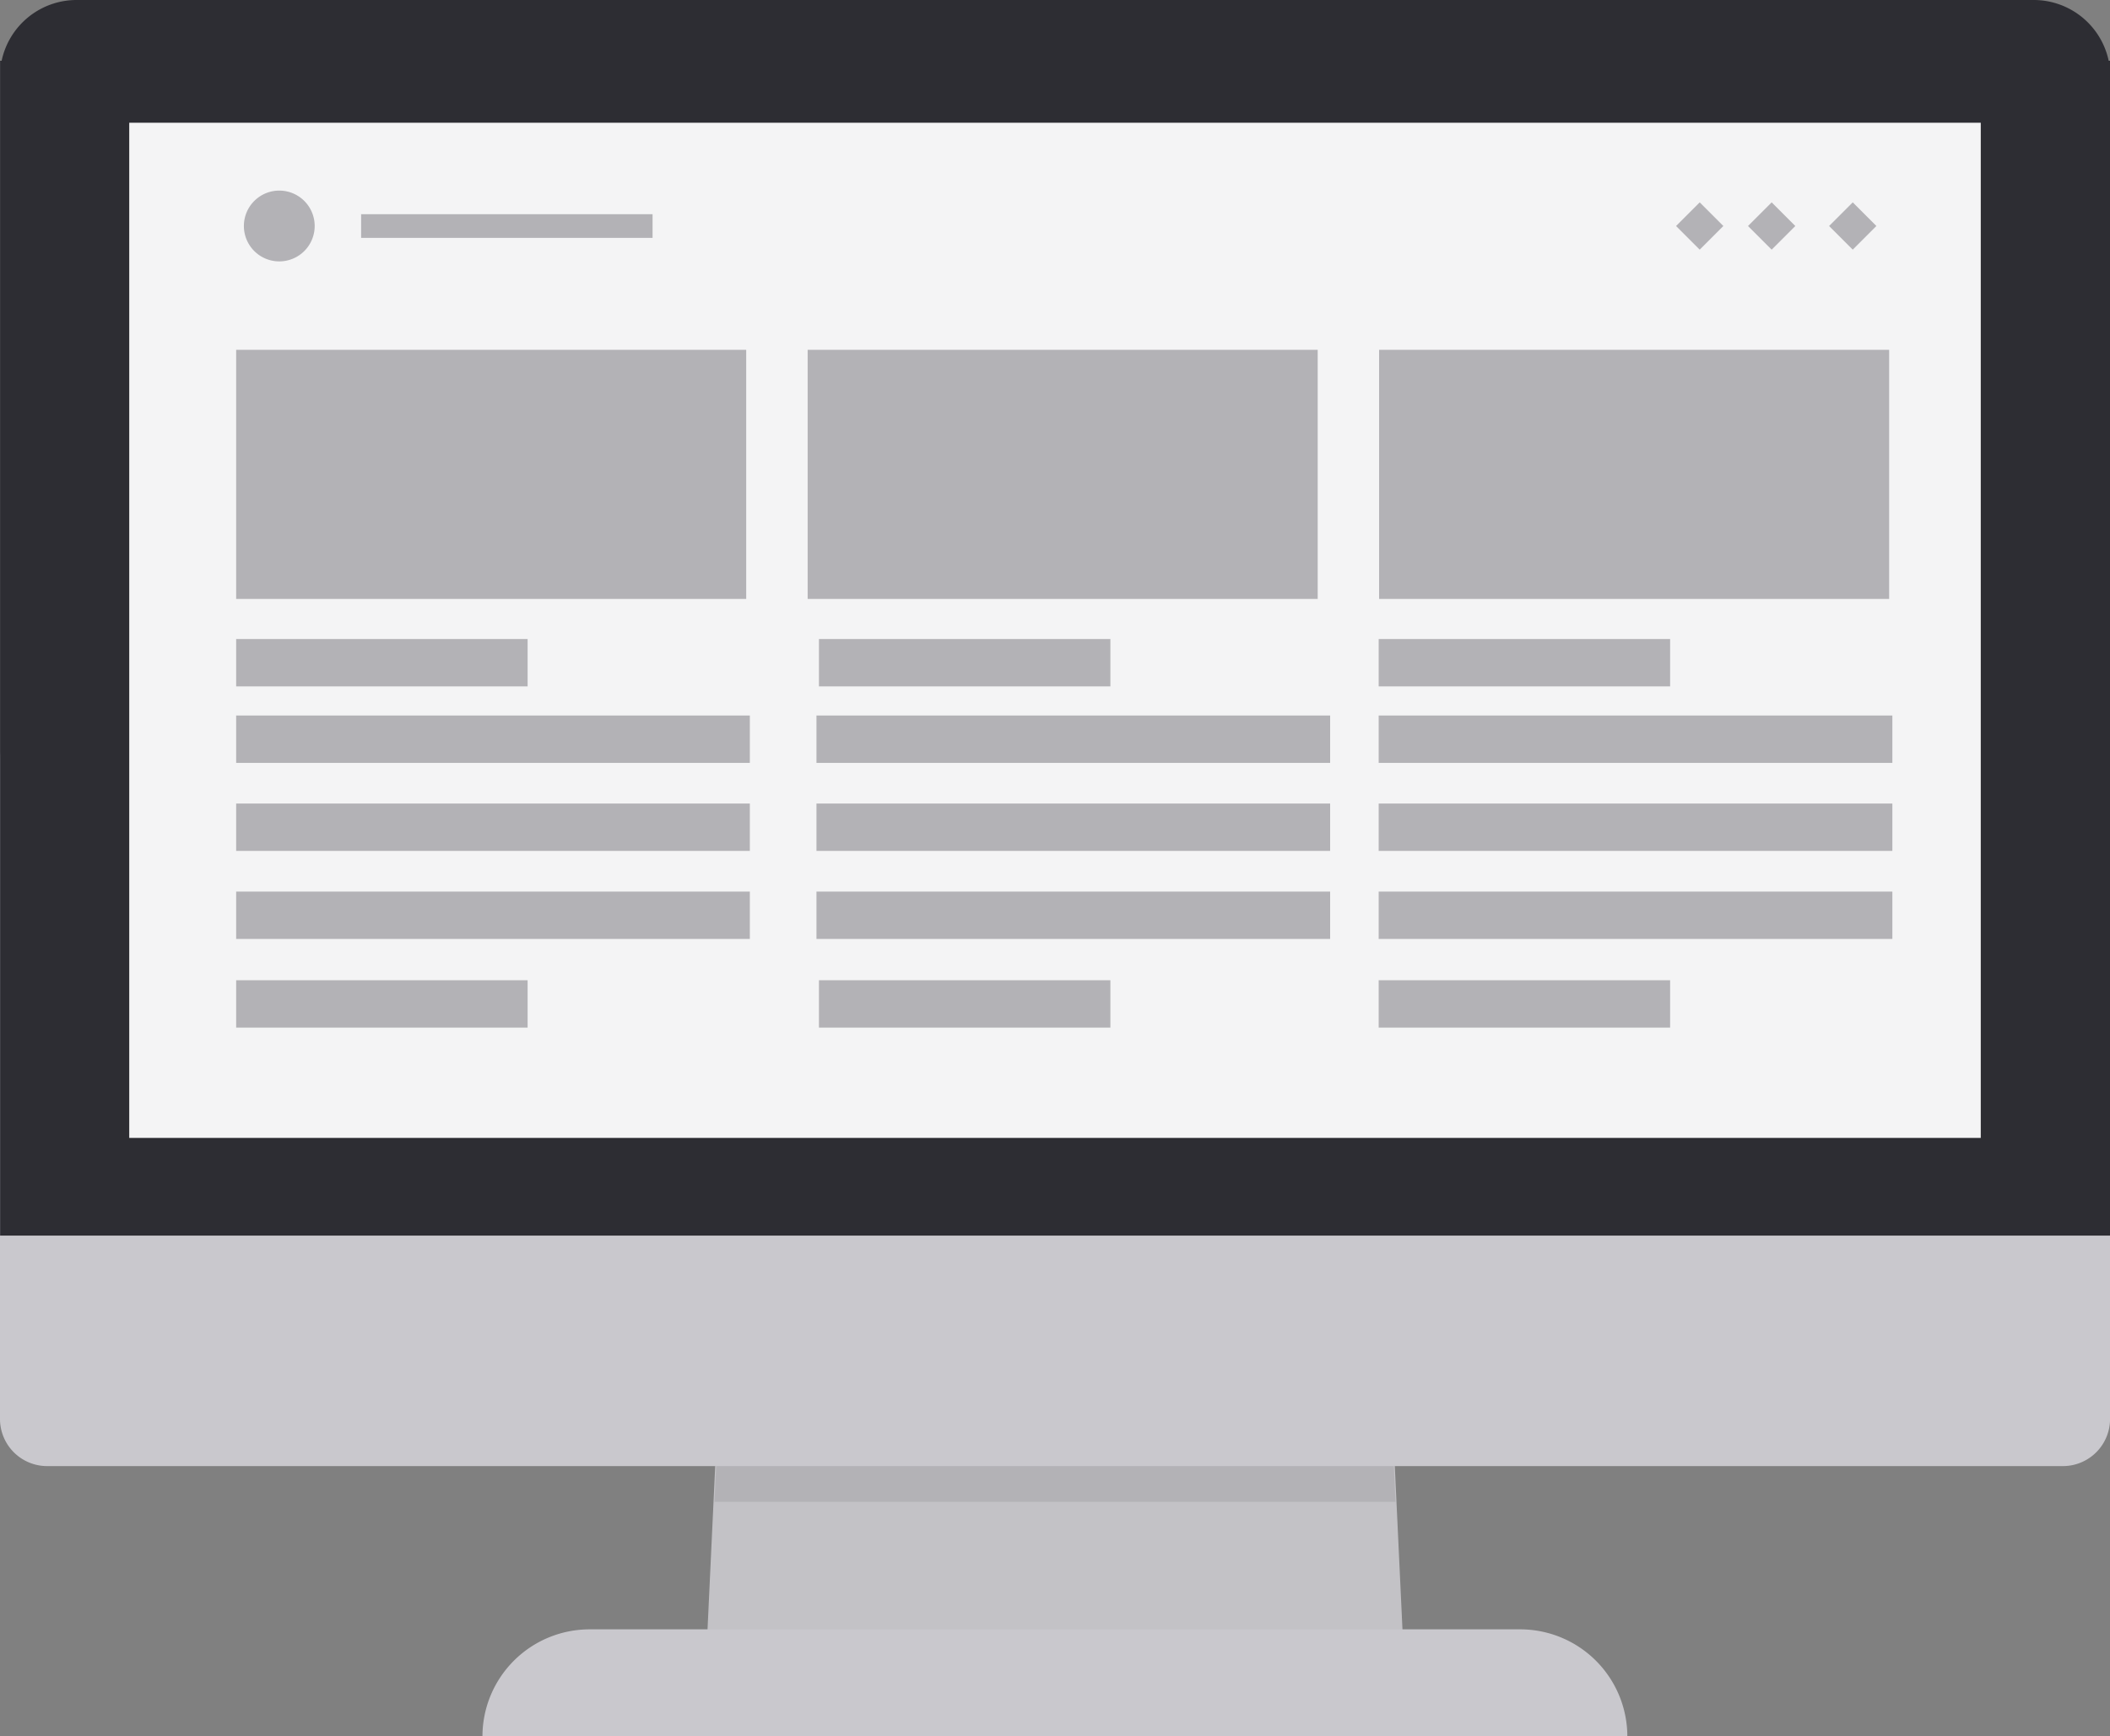 <svg xmlns="http://www.w3.org/2000/svg" width="40" height="32.916" viewBox="0 0 40 32.916"><rect x="0" y="0" width="40" height="32.916" fill="#808080" stroke="none"/><defs><style>.a{fill:#c3c2c6;}.b{fill:#b3b2b6;}.c{fill:#c9c8cd;}.d{fill:#2d2d33;}.e{fill:#f4f4f5;}</style></defs><g transform="translate(9.15 21.773)"><path class="a" d="M212.092,313.816H198.84l.467-9.946h12.318Z" transform="translate(-194.616 -303.87)"/><path class="b" d="M213.226,313.726h-12.91l.3-6.285H212.93Z" transform="translate(-195.921 -307.027)"/><path class="c" d="M164.43,382.517h17.648a2.032,2.032,0,0,1,2.026,2.026H162.4A2.032,2.032,0,0,1,164.43,382.517Z" transform="translate(-162.404 -373.4)"/></g><path class="c" d="M121,232.479v12.47a.894.894,0,0,1-.884.9H81.883a.894.894,0,0,1-.884-.9v-12.47a.894.894,0,0,1,.884-.9h38.233A.894.894,0,0,1,121,232.479Z" transform="translate(-80.999 -218.054)"/><path class="d" d="M121,113.127V135.4H81V113.127h.029a1.453,1.453,0,0,1,1.422-1.152h37.1a1.453,1.453,0,0,1,1.422,1.152Z" transform="translate(-80.998 -111.975)"/><rect class="e" width="35.1" height="19.246" transform="translate(2.45 2.327)"/><g transform="translate(4.477 3.614)"><rect class="b" width="9.669" height="4.723" transform="translate(0 3.018)"/><rect class="b" width="9.669" height="4.723" transform="translate(10.834 3.018)"/><rect class="b" width="9.669" height="4.723" transform="translate(21.667 3.018)"/><rect class="b" width="5.525" height="0.898" transform="translate(0 8.501)"/><rect class="b" width="5.525" height="0.449" transform="translate(2.369 0.447)"/><rect class="b" width="5.525" height="0.898" transform="translate(0 14.97)"/><rect class="b" width="9.738" height="0.898" transform="translate(0 9.951)"/><rect class="b" width="9.738" height="0.898" transform="translate(0 11.62)"/><rect class="b" width="9.738" height="0.898" transform="translate(0 13.289)"/><rect class="b" width="5.525" height="0.898" transform="translate(11.048 8.501)"/><rect class="b" width="5.525" height="0.898" transform="translate(11.048 14.97)"/><rect class="b" width="9.738" height="0.898" transform="translate(11.001 9.951)"/><rect class="b" width="9.738" height="0.898" transform="translate(11.001 11.62)"/><rect class="b" width="9.738" height="0.898" transform="translate(11.001 13.289)"/><rect class="b" width="5.525" height="0.898" transform="translate(21.659 8.501)"/><rect class="b" width="5.525" height="0.898" transform="translate(21.659 14.97)"/><rect class="b" width="9.738" height="0.898" transform="translate(21.659 9.951)"/><rect class="b" width="9.738" height="0.898" transform="translate(21.659 11.62)"/><rect class="b" width="9.738" height="0.898" transform="translate(21.659 13.289)"/><path class="b" d="M122.035,143.347h0a.671.671,0,0,1,0,.949h0a.671.671,0,0,1-.949,0h0a.671.671,0,0,1,0-.949h0A.671.671,0,0,1,122.035,143.347Z" transform="translate(-120.743 -143.151)"/><rect class="b" width="0.634" height="0.634" transform="translate(29.109 1.119) rotate(-135)"/><rect class="b" width="0.634" height="0.634" transform="translate(30.646 1.119) rotate(-135)"/><rect class="b" width="0.634" height="0.634" transform="translate(27.745 1.119) rotate(-135)"/></g></svg>